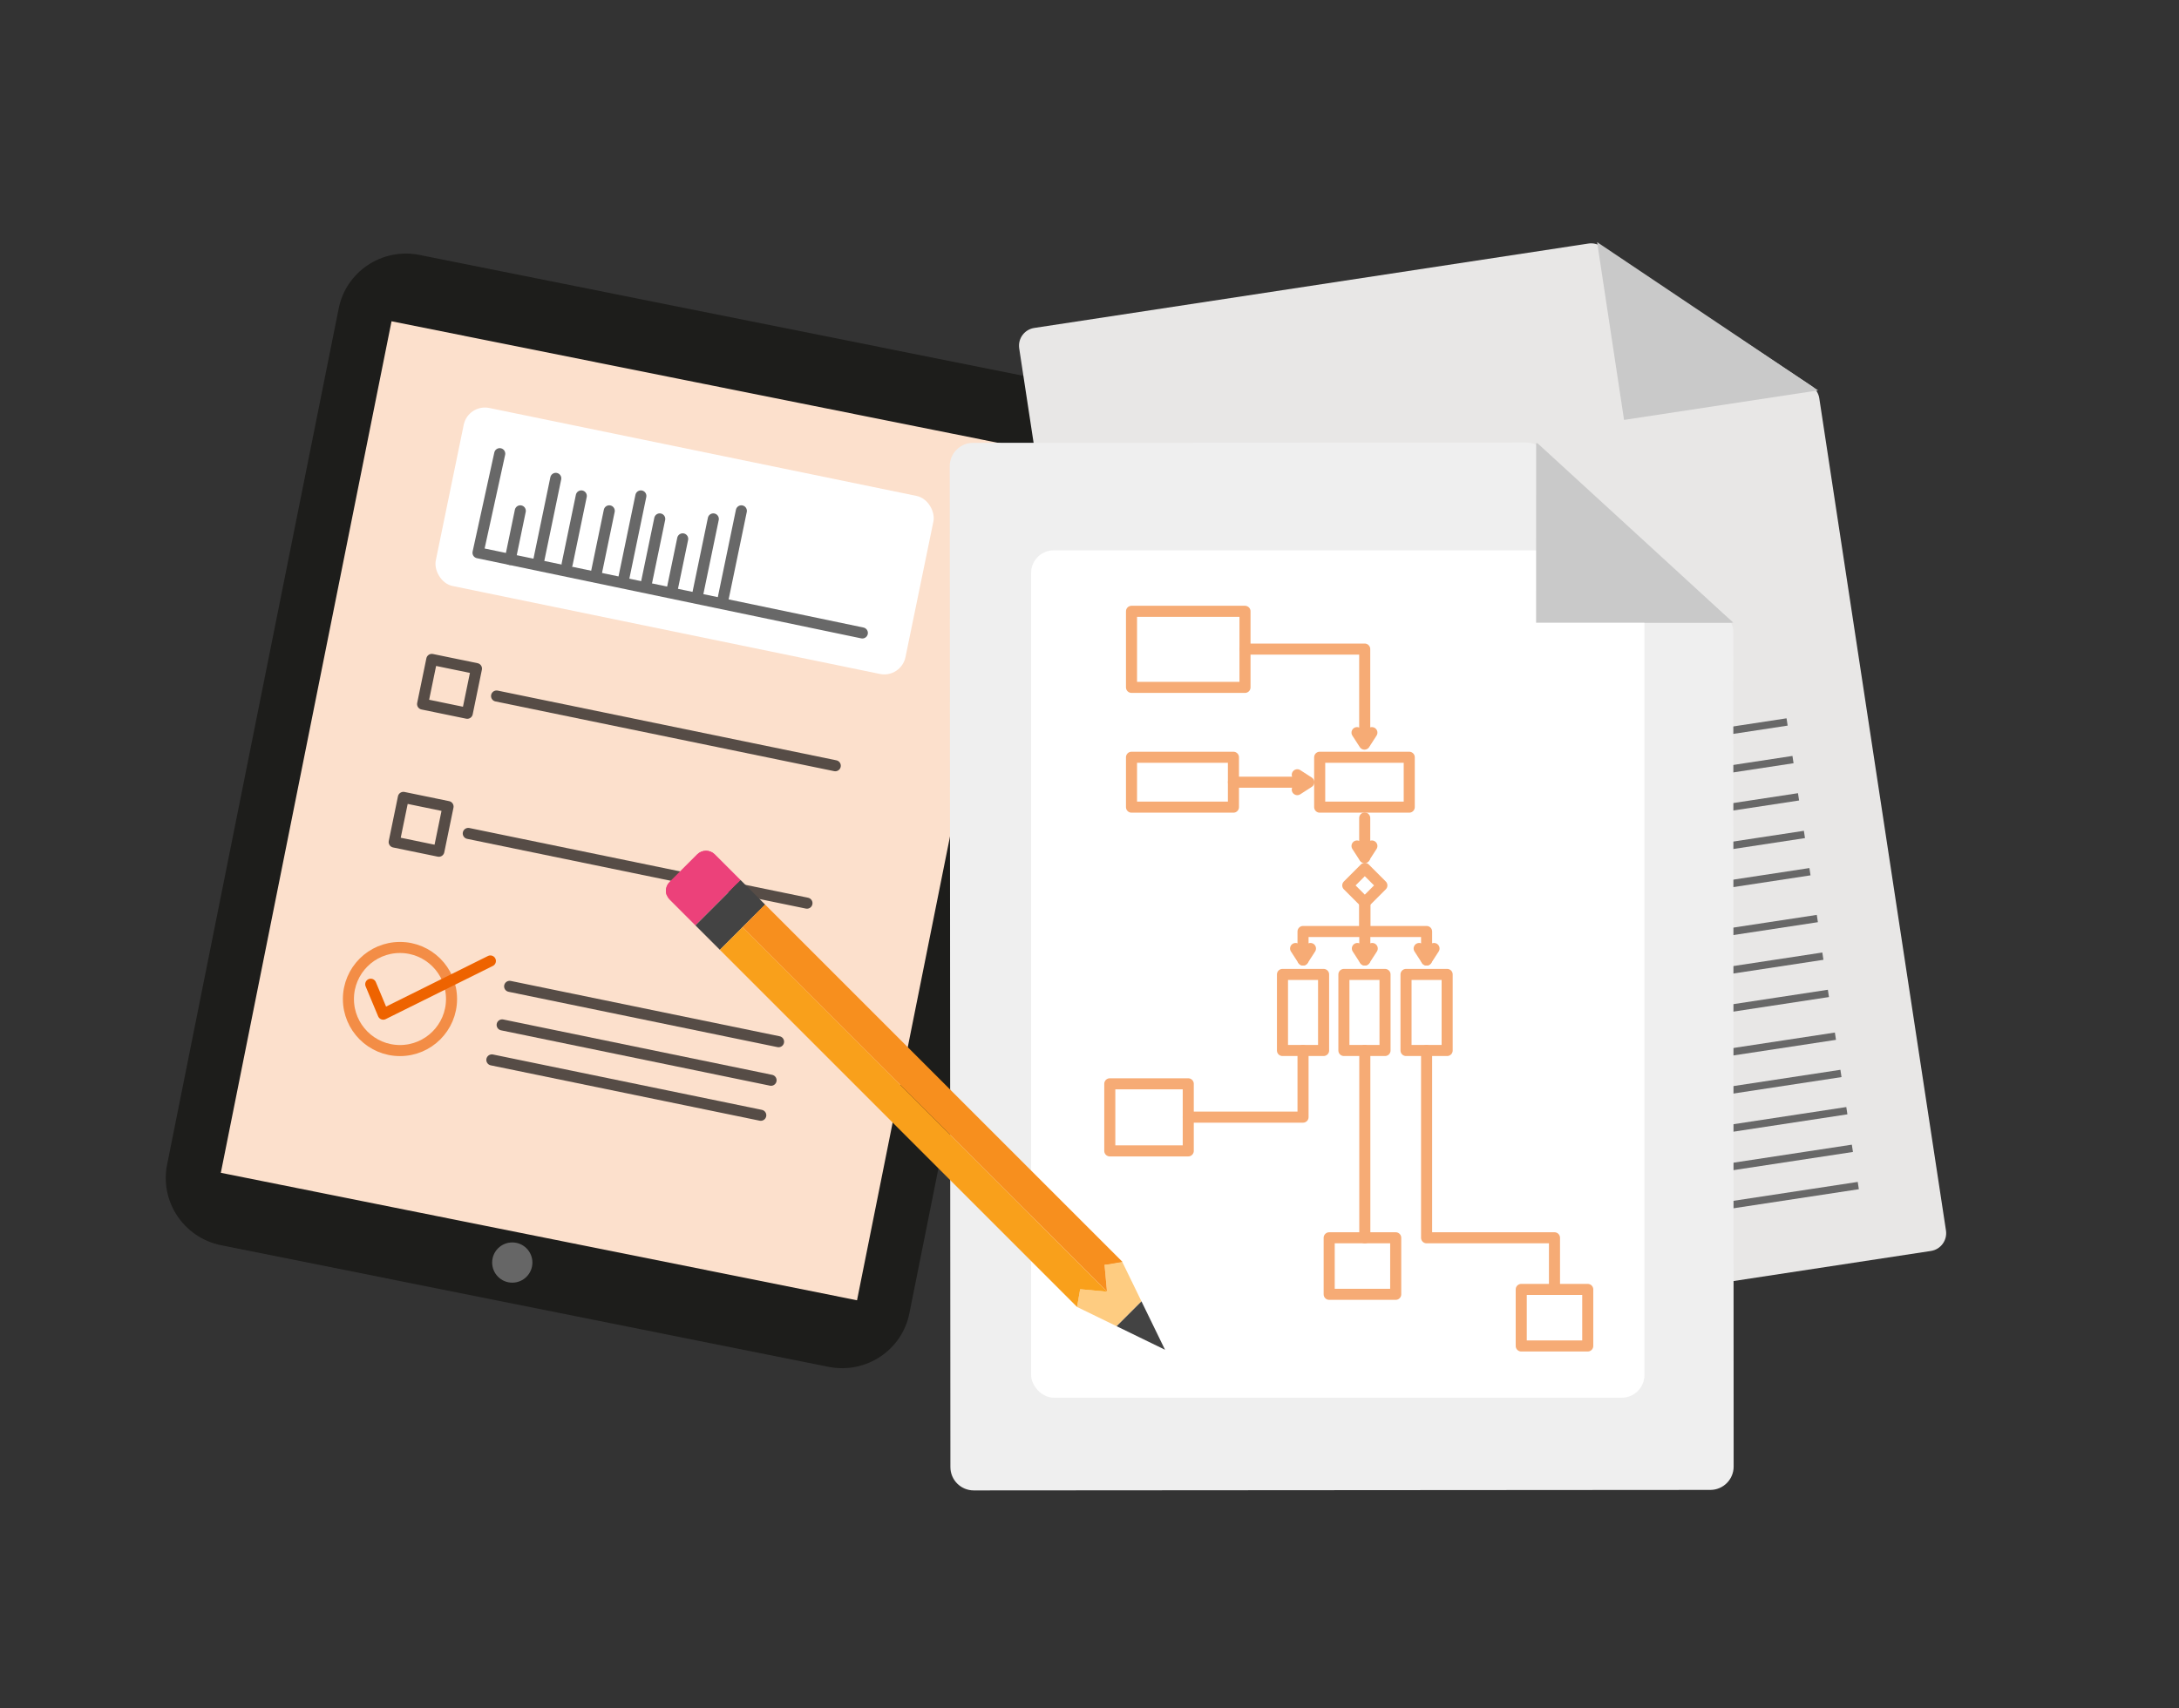 <?xml version="1.0" encoding="UTF-8"?>
<svg xmlns="http://www.w3.org/2000/svg" xmlns:xlink="http://www.w3.org/1999/xlink" version="1.1" viewBox="0 0 590.7 463.2">
  <rect x="0" y="0" width="590.7" height="463.2" fill="#333333" stroke="none"/>
  <defs>
    <clipPath id="clippath">
      <rect x="114.161" y="-26.797" width="589.6" height="463.1" style="fill: none;"></rect>
    </clipPath>
  </defs>
  <g>
    <g id="Ebene_1">
      <g>
        <g>
          <polygon points="51.717 317.052 104.234 74.229 284.539 112.854 234.681 362.057 59.866 330.433 51.717 317.052" style="fill: #fce0cc;"></polygon>
          <path d="M278.604,121.68l-46.275,230.882-172.464-34.57,46.275-230.882,172.464,34.57M293.058,123.958c1.972-10.068-4.521-19.878-14.589-21.85l-164.815-32.999c-10.068-1.972-19.878,4.521-21.85,14.589l-46.486,231.98h0c-2.065,10.032,4.428,19.842,14.553,21.943h0l164.815,32.999c10.068,1.972,19.878-4.521,21.85-14.589h0l46.486-231.98h0l.036-.093Z" style="fill: #1d1d1b;"></path>
          <g>
            <g style="clip-path: url(#clippath);">
              <g>
                <g>
                  <g>
                    <path d="M430.599,66.037l-150.218,22.882c-2.662.406-4.492,2.893-4.086,5.555l41.331,271.159c.406,2.662,2.893,4.491,5.555,4.085l200.261-30.531c2.662-.406,4.49-2.892,4.085-5.554l-34.342-225.647c-.207-1.359-.978-2.568-2.123-3.328l-57.032-37.864c-1.01-.67-2.233-.941-3.431-.758Z" style="fill: #e8e7e6;"></path>
                    <polygon points="440.261 113.853 492.86 105.853 432.96 65.653 440.261 113.853" style="fill: #c9c9c9;"></polygon>
                  </g>
                  <g>
                    <rect x="306.257" y="138.624" width="104.5" height="63.7" transform="translate(-21.661 56.19) rotate(-8.7)" style="fill: #fff;"></rect>
                    <g>
                      <polyline points="316.261 168.153 321.36 202.753 396.86 191.453" style="fill: none; stroke: #ff862c; stroke-linecap: round; stroke-linejoin: round; stroke-width: 4px;"></polyline>
                      <line x1="335.46" y1="199.953" x2="334.661" y2="194.753" style="fill: none; stroke: #ff862c; stroke-linecap: round; stroke-linejoin: round; stroke-width: 4px;"></line>
                      <line x1="348.36" y1="198.053" x2="347.161" y2="190.153" style="fill: none; stroke: #ff862c; stroke-linecap: round; stroke-linejoin: round; stroke-width: 4px;"></line>
                      <line x1="360.161" y1="196.253" x2="358.061" y2="182.053" style="fill: none; stroke: #ff862c; stroke-linecap: round; stroke-linejoin: round; stroke-width: 4px;"></line>
                      <line x1="370.96" y1="194.653" x2="368.061" y2="175.053" style="fill: none; stroke: #ff862c; stroke-linecap: round; stroke-linejoin: round; stroke-width: 4px;"></line>
                      <line x1="382.46" y1="192.953" x2="378.36" y2="165.253" style="fill: none; stroke: #ff862c; stroke-linecap: round; stroke-linejoin: round; stroke-width: 4px;"></line>
                    </g>
                  </g>
                  <g>
                    <g>
                      <line x1="315.661" y1="221.453" x2="484.461" y2="195.753" style="fill: none; stroke: #686868; stroke-miterlimit: 10; stroke-width: 2px;"></line>
                      <line x1="317.161" y1="231.653" x2="486.061" y2="205.953" style="fill: none; stroke: #686868; stroke-miterlimit: 10; stroke-width: 2px;"></line>
                      <line x1="318.761" y1="241.753" x2="487.561" y2="216.053" style="fill: none; stroke: #686868; stroke-miterlimit: 10; stroke-width: 2px;"></line>
                      <line x1="320.261" y1="251.953" x2="489.16" y2="226.253" style="fill: none; stroke: #686868; stroke-miterlimit: 10; stroke-width: 2px;"></line>
                      <line x1="321.86" y1="262.053" x2="490.66" y2="236.353" style="fill: none; stroke: #686868; stroke-miterlimit: 10; stroke-width: 2px;"></line>
                    </g>
                    <g>
                      <line x1="323.761" y1="274.753" x2="492.66" y2="249.053" style="fill: none; stroke: #686868; stroke-miterlimit: 10; stroke-width: 2px;"></line>
                      <line x1="325.261" y1="284.953" x2="494.16" y2="259.253" style="fill: none; stroke: #686868; stroke-miterlimit: 10; stroke-width: 2px;"></line>
                      <line x1="326.86" y1="295.053" x2="495.66" y2="269.353" style="fill: none; stroke: #686868; stroke-miterlimit: 10; stroke-width: 2px;"></line>
                    </g>
                  </g>
                  <g>
                    <line x1="328.661" y1="306.653" x2="497.561" y2="280.953" style="fill: none; stroke: #686868; stroke-miterlimit: 10; stroke-width: 2px;"></line>
                    <line x1="330.261" y1="316.753" x2="499.061" y2="291.053" style="fill: none; stroke: #686868; stroke-miterlimit: 10; stroke-width: 2px;"></line>
                    <line x1="331.761" y1="326.853" x2="500.66" y2="301.153" style="fill: none; stroke: #686868; stroke-miterlimit: 10; stroke-width: 2px;"></line>
                    <line x1="333.36" y1="337.053" x2="502.16" y2="311.353" style="fill: none; stroke: #686868; stroke-miterlimit: 10; stroke-width: 2px;"></line>
                    <line x1="334.86" y1="347.153" x2="503.761" y2="321.453" style="fill: none; stroke: #686868; stroke-miterlimit: 10; stroke-width: 2px;"></line>
                  </g>
                </g>
                <g>
                  <path d="M413.73,119.989l-149.938.082c-3.495.002-6.326,2.837-6.324,6.331l.175,271.388c.002,3.495,2.837,6.326,6.332,6.323l199.672-.135c3.494-.002,6.324-2.836,6.323-6.33l-.095-226.151c-.001-1.784-.755-3.485-2.076-4.684l-49.814-45.184c-1.165-1.057-2.682-1.642-4.254-1.641Z" style="fill: #efefef;"></path>
                  <polygon points="416.654 168.813 469.858 168.796 416.668 120.063 416.654 168.813" style="fill: #c9c9c9;"></polygon>
                </g>
              </g>
            </g>
            <rect x="279.519" y="149.215" width="166.271" height="229.756" rx="6.148" ry="6.148" style="fill: #fff;"></rect>
            <g style="opacity: .54;">
              <rect x="306.738" y="165.75" width="30.765" height="20.623" style="fill: none; stroke: #ee6300; stroke-linecap: round; stroke-linejoin: round; stroke-width: 3px;"></rect>
              <rect x="347.663" y="264.208" width="11.148" height="20.623" style="fill: none; stroke: #ee6300; stroke-linecap: round; stroke-linejoin: round; stroke-width: 3px;"></rect>
              <rect x="364.315" y="264.208" width="11.148" height="20.623" style="fill: none; stroke: #ee6300; stroke-linecap: round; stroke-linejoin: round; stroke-width: 3px;"></rect>
              <rect x="381.157" y="264.208" width="11.148" height="20.623" style="fill: none; stroke: #ee6300; stroke-linecap: round; stroke-linejoin: round; stroke-width: 3px;"></rect>
              <rect x="357.749" y="205.327" width="24.279" height="13.519" style="fill: none; stroke: #ee6300; stroke-linecap: round; stroke-linejoin: round; stroke-width: 3px;"></rect>
              <polyline points="337.571 175.994 369.956 175.994 369.956 201.484" style="fill: none; stroke: #ee6300; stroke-linecap: round; stroke-linejoin: round; stroke-width: 3px;"></polyline>
              <polyline points="371.903 198.645 369.889 201.764 367.874 198.645" style="fill: none; stroke: #ee6300; stroke-linecap: round; stroke-linejoin: round; stroke-width: 3px;"></polyline>
              <polyline points="355.252 257.175 353.237 260.293 351.222 257.175" style="fill: none; stroke: #ee6300; stroke-linecap: round; stroke-linejoin: round; stroke-width: 3px;"></polyline>
              <polyline points="371.999 257.175 369.984 260.293 367.969 257.175" style="fill: none; stroke: #ee6300; stroke-linecap: round; stroke-linejoin: round; stroke-width: 3px;"></polyline>
              <polyline points="388.746 257.175 386.731 260.293 384.716 257.175" style="fill: none; stroke: #ee6300; stroke-linecap: round; stroke-linejoin: round; stroke-width: 3px;"></polyline>
              <polyline points="371.903 229.383 369.889 232.502 367.874 229.383" style="fill: none; stroke: #ee6300; stroke-linecap: round; stroke-linejoin: round; stroke-width: 3px;"></polyline>
              <line x1="354.574" y1="212.086" x2="334.37" y2="212.086" style="fill: none; stroke: #ee6300; stroke-linecap: round; stroke-linejoin: round; stroke-width: 3px;"></line>
              <rect x="306.738" y="205.327" width="27.632" height="13.519" style="fill: none; stroke: #ee6300; stroke-linecap: round; stroke-linejoin: round; stroke-width: 3px;"></rect>
              <polyline points="351.678 210.072 354.797 212.086 351.678 214.101" style="fill: none; stroke: #ee6300; stroke-linecap: round; stroke-linejoin: round; stroke-width: 3px;"></polyline>
              <line x1="369.956" y1="221.794" x2="369.956" y2="232.502" style="fill: none; stroke: #ee6300; stroke-linecap: round; stroke-linejoin: round; stroke-width: 3px;"></line>
              <rect x="366.716" y="236.803" width="6.537" height="6.537" transform="translate(-61.39 331.934) rotate(-45)" style="fill: none; stroke: #ee6300; stroke-linecap: round; stroke-linejoin: round; stroke-width: 3px;"></rect>
              <polyline points="369.984 244.693 369.984 252.568 353.237 252.568 353.237 260.293" style="fill: none; stroke: #ee6300; stroke-linecap: round; stroke-linejoin: round; stroke-width: 3px;"></polyline>
              <polyline points="369.984 244.693 369.984 252.568 386.731 252.568 386.731 260.293" style="fill: none; stroke: #ee6300; stroke-linecap: round; stroke-linejoin: round; stroke-width: 3px;"></polyline>
              <line x1="369.984" y1="252.568" x2="369.984" y2="260.293" style="fill: none; stroke: #ee6300; stroke-linecap: round; stroke-linejoin: round; stroke-width: 3px;"></line>
              <polyline points="353.237 284.831 353.237 302.903 322.121 302.903" style="fill: none; stroke: #ee6300; stroke-linecap: round; stroke-linejoin: round; stroke-width: 3px;"></polyline>
              <line x1="369.984" y1="284.831" x2="369.984" y2="335.615" style="fill: none; stroke: #ee6300; stroke-linecap: round; stroke-linejoin: round; stroke-width: 3px;"></line>
              <polyline points="386.731 284.831 386.731 335.615 421.403 335.615 421.403 349.617" style="fill: none; stroke: #ee6300; stroke-linecap: round; stroke-linejoin: round; stroke-width: 3px;"></polyline>
              <rect x="300.849" y="293.867" width="21.272" height="18.186" style="fill: none; stroke: #ee6300; stroke-linecap: round; stroke-linejoin: round; stroke-width: 3px;"></rect>
              <rect x="360.326" y="335.615" width="18.032" height="15.327" style="fill: none; stroke: #ee6300; stroke-linecap: round; stroke-linejoin: round; stroke-width: 3px;"></rect>
              <rect x="412.387" y="349.617" width="18.032" height="15.327" style="fill: none; stroke: #ee6300; stroke-linecap: round; stroke-linejoin: round; stroke-width: 3px;"></rect>
            </g>
            <polygon points="416.417 168.853 469.622 168.836 416.432 120.104 416.417 168.853" style="fill: #c9c9c9;"></polygon>
          </g>
          <circle cx="138.873" cy="342.328" r="5.455" style="fill: #666;"></circle>
          <g style="opacity: .66;">
            <rect x="115.682" y="179.913" width="12.361" height="12.361" transform="translate(40.028 -20.75) rotate(11.633)" style="fill: none; stroke: #000; stroke-linecap: round; stroke-linejoin: round; stroke-width: 3px;"></rect>
            <rect x="107.98" y="217.323" width="12.361" height="12.361" transform="translate(47.413 -18.429) rotate(11.633)" style="fill: none; stroke: #000; stroke-linecap: round; stroke-linejoin: round; stroke-width: 3px;"></rect>
            <line x1="134.614" y1="188.719" x2="226.43" y2="207.622" style="fill: none; stroke: #000; stroke-linecap: round; stroke-linejoin: round; stroke-width: 3px;"></line>
            <line x1="126.943" y1="225.98" x2="218.759" y2="244.883" style="fill: none; stroke: #000; stroke-linecap: round; stroke-linejoin: round; stroke-width: 3px;"></line>
            <line x1="138.159" y1="267.44" x2="211.057" y2="282.447" style="fill: none; stroke: #000; stroke-linecap: round; stroke-linejoin: round; stroke-width: 3px;"></line>
            <line x1="136.128" y1="277.892" x2="209.026" y2="292.9" style="fill: none; stroke: #000; stroke-linecap: round; stroke-linejoin: round; stroke-width: 3px;"></line>
            <line x1="133.337" y1="287.386" x2="206.235" y2="302.394" style="fill: none; stroke: #000; stroke-linecap: round; stroke-linejoin: round; stroke-width: 3px;"></line>
            <circle cx="108.428" cy="270.874" r="13.976" style="fill: none; stroke: #ee6300; stroke-linecap: round; stroke-linejoin: round; stroke-width: 3px;"></circle>
          </g>
          <g>
            <path d="M309.422,352.814l-6.757,6.757,13.161,6.404-6.404-13.161Z" style="fill: #434343;"></path>
            <g>
              <path d="M181.501,239.169c-1.305,1.305-1.305,3.422,0,4.727l7.009,7.009,12.245-12.245-7.009-7.009c-1.305-1.305-3.422-1.305-4.727,0l-7.518,7.518-0.0 0Z" style="fill: #ec417a;"></path>
              <path d="M199.492,239.923l1.264-1.264-7.009-7.009c-1.305-1.305-3.422-1.305-4.727,0l-7.518,7.518c-.981.981-1.224,2.419-.731,3.627.163-.4.406-.775.731-1.1l1.773-1.773c4.479-4.478,11.74-4.478,16.218 0h-0Z" style="fill: #ec417a;"></path>
              <path d="M195.153,257.542l-6.634-6.634,12.244-12.244,6.634,6.634-12.244,12.244Z" style="fill: #434343;"></path>
              <path d="M204.871,247.824l-6.634-6.634,2.526-2.526,6.634,6.634-2.526,2.526Z" style="fill: #434343;"></path>
              <path d="M292.814,349.562l-.839,4.809,10.689,5.201,6.757-6.757-5.201-10.689-4.792.822.663,7.277-7.278-.662Z" style="fill: #fecc81;"></path>
              <path d="M201.276,251.408l98.816,98.816-.663-7.277,4.792-.822-96.831-96.831-6.114,6.114Z" style="fill: #f78f1e;"></path>
              <path d="M299.906,342.865l4.314-.74-96.831-96.831-6.114,6.114,3.587-3.587,95.044,95.044Z" style="fill: #f78f1e;"></path>
              <path d="M195.145,257.539l96.831,96.831.839-4.809,7.278.662-98.816-98.816-6.131,6.132Z" style="fill: #f9a01b;"></path>
            </g>
          </g>
          <rect x="120.586" y="122.038" width="129.997" height="49.282" rx="5.869" ry="5.869" transform="translate(33.389 -34.409) rotate(11.633)" style="fill: #fff;"></rect>
        </g>
        <polyline points="100.502 266.866 103.89 274.981 132.937 260.56" style="fill: none; stroke: #ee6300; stroke-linecap: round; stroke-linejoin: round; stroke-width: 3px;"></polyline>
        <g style="opacity: .59;">
          <polyline points="135.469 123.01 129.584 149.878 233.772 171.619" style="fill: none; stroke: #000; stroke-linecap: round; stroke-linejoin: round; stroke-width: 3px;"></polyline>
          <line x1="138.31" y1="151.699" x2="141.044" y2="138.511" style="fill: none; stroke: #000; stroke-linecap: round; stroke-linejoin: round; stroke-width: 3px;"></line>
          <line x1="145.836" y1="152.984" x2="150.663" y2="129.704" style="fill: none; stroke: #000; stroke-linecap: round; stroke-linejoin: round; stroke-width: 3px;"></line>
          <line x1="153.742" y1="152.984" x2="157.581" y2="134.465" style="fill: none; stroke: #000; stroke-linecap: round; stroke-linejoin: round; stroke-width: 3px;"></line>
          <line x1="161.624" y1="155.56" x2="165.159" y2="138.511" style="fill: none; stroke: #000; stroke-linecap: round; stroke-linejoin: round; stroke-width: 3px;"></line>
          <line x1="175.31" y1="157.745" x2="178.844" y2="140.697" style="fill: none; stroke: #000; stroke-linecap: round; stroke-linejoin: round; stroke-width: 3px;"></line>
          <line x1="182.14" y1="160.223" x2="185.067" y2="146.105" style="fill: none; stroke: #000; stroke-linecap: round; stroke-linejoin: round; stroke-width: 3px;"></line>
          <line x1="189.055" y1="161.508" x2="193.369" y2="140.697" style="fill: none; stroke: #000; stroke-linecap: round; stroke-linejoin: round; stroke-width: 3px;"></line>
          <line x1="195.862" y1="163.153" x2="200.971" y2="138.511" style="fill: none; stroke: #000; stroke-linecap: round; stroke-linejoin: round; stroke-width: 3px;"></line>
          <line x1="168.902" y1="157.745" x2="173.729" y2="134.465" style="fill: none; stroke: #000; stroke-linecap: round; stroke-linejoin: round; stroke-width: 3px;"></line>
        </g>
      </g>
    </g>
  </g>
</svg>
